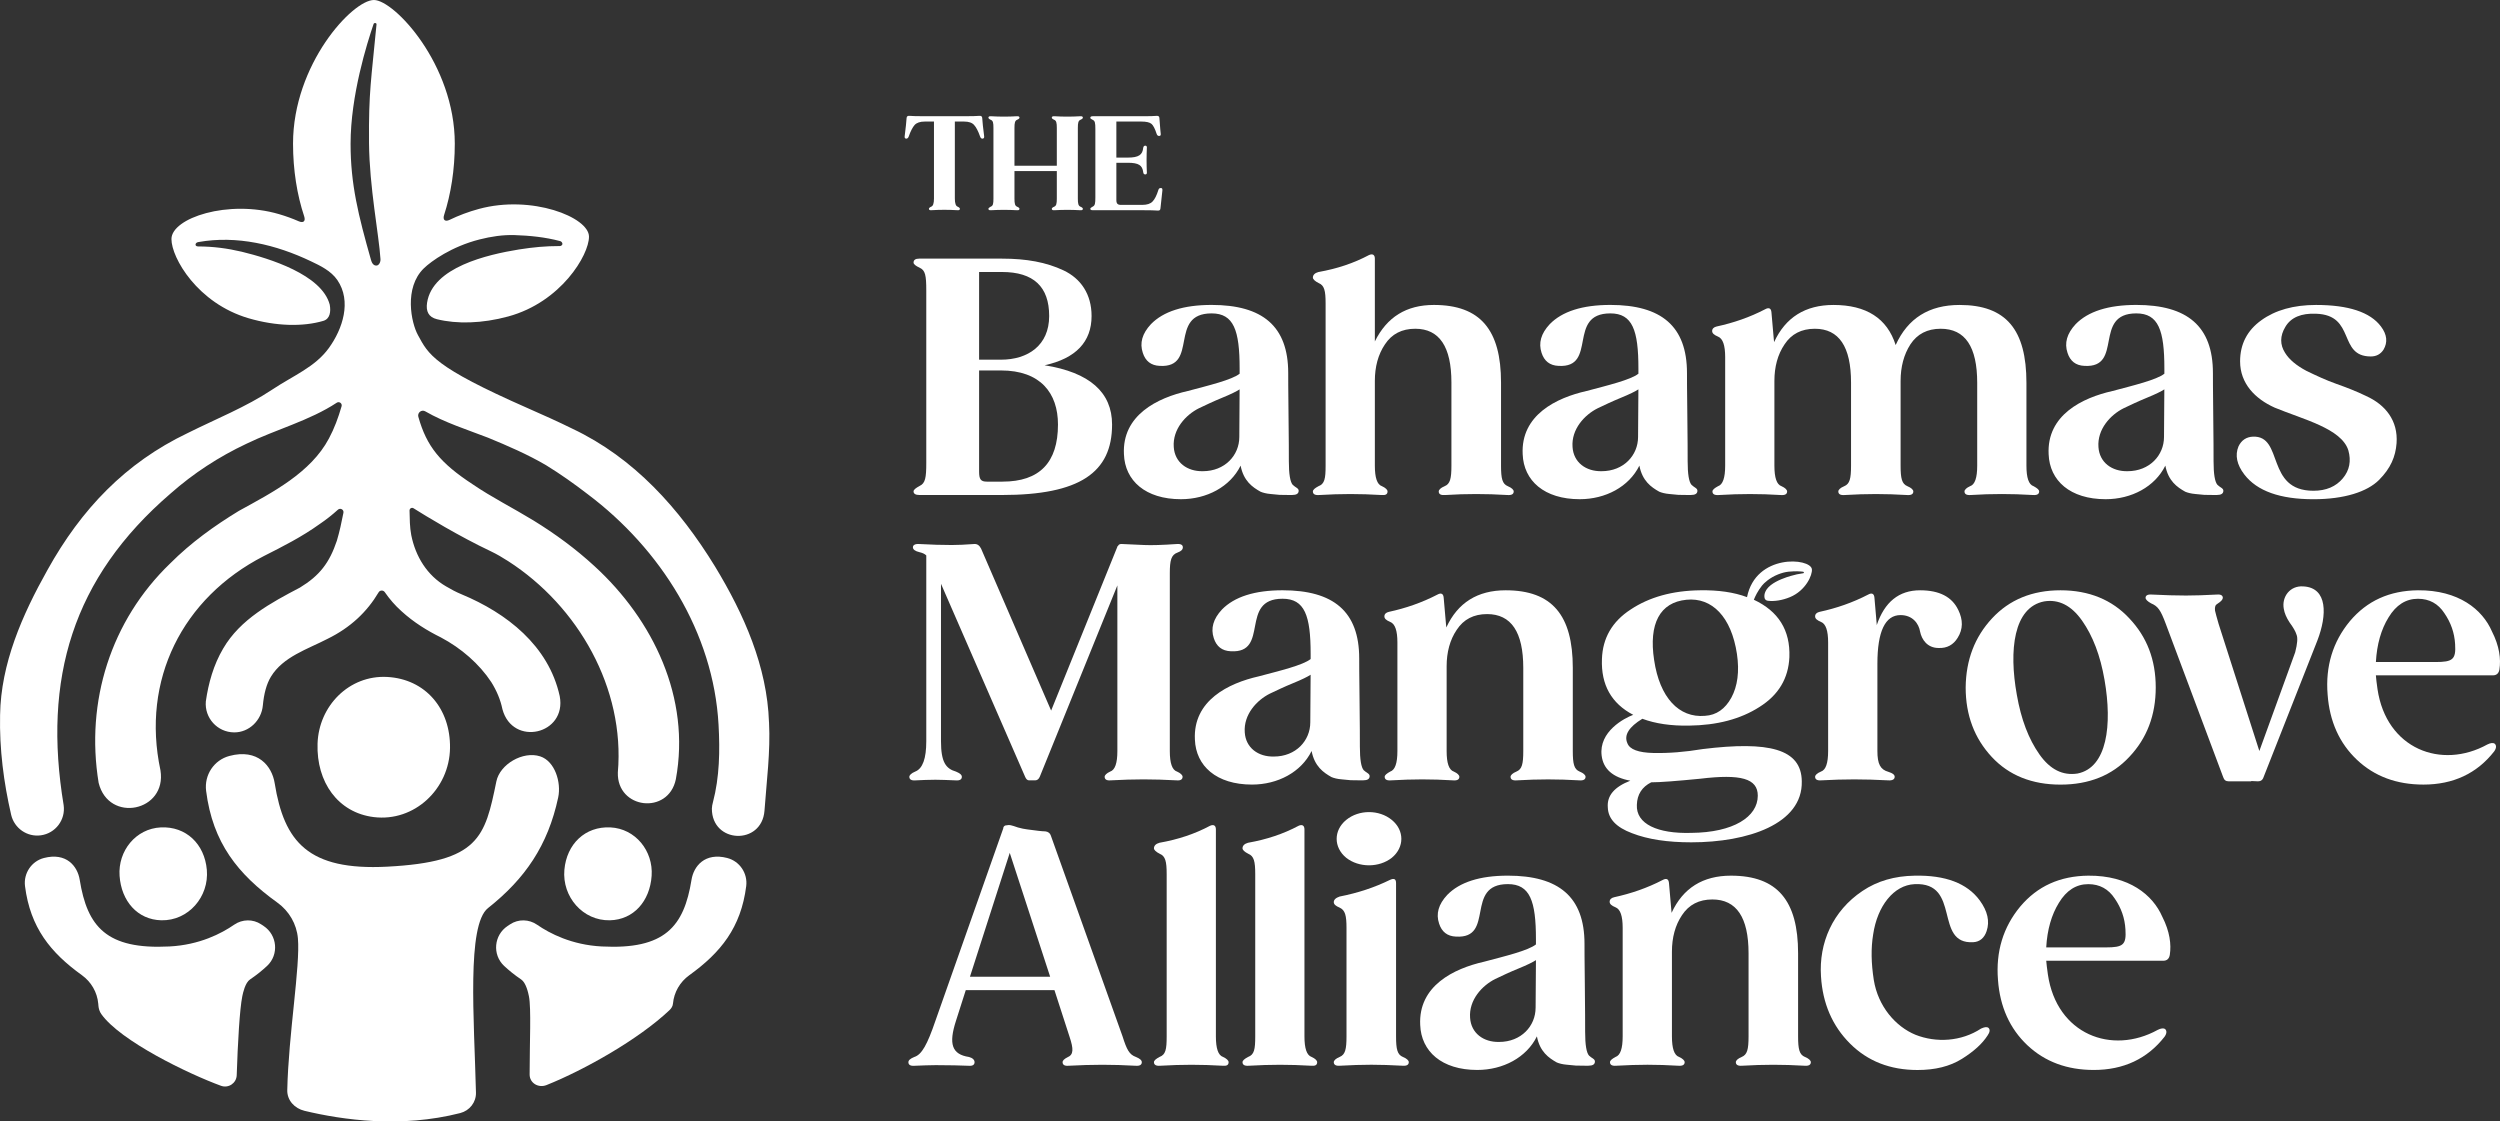<svg xmlns="http://www.w3.org/2000/svg" id="Layer_1" viewBox="0 0 1576.6 707.24"><rect x="0" y="0" width="1576.6" height="707.24" fill="#333333" stroke="none"/><defs><style>.cls-1{fill:#fff;stroke-width:0px;}</style></defs><path class="cls-1" d="M658.78,230.35c19.73-4.32,29.61-14.82,29.61-31.06,0-13.77-6.79-23.65-17.69-28.78-10.9-5.15-23.44-7.41-38.85-7.41h-52.24c-2.26,0-3.49.83-3.49,2.47,0,1.02,1.23,2.06,3.92,3.3,3.49,1.64,4.11,4.73,4.11,14.39v108.75c0,9.26-.62,12.75-4.11,14.39-2.68,1.45-3.92,2.47-3.92,3.51,0,1.43,1.23,2.26,3.7,2.26h52.02c49.13,0,69.48-14.2,69.48-44.42,0-20.35-14.18-32.89-42.55-37.4ZM617.46,171.53h14.39c19.95,0,29.8,9.26,29.8,27.76s-13.37,27.54-30.42,27.54h-13.77v-55.3ZM632.26,303.74h-9.88c-3.9,0-4.92-1.45-4.92-6.39v-63.73h13.77c24.86,0,35.97,14.2,35.97,34.12,0,24.07-11.71,35.99-34.95,35.99Z"></path><path class="cls-1" d="M815.27,305.79c-1.64-1.85-2.47-6.77-2.47-15.01,0-4.32,0-14.18-.21-29.61-.19-15.41-.19-24.05-.19-25.91,0-29.59-16.24-42.96-48.32-42.96-17.69,0-30.44,4.11-38.25,12.13-5.56,5.96-7.19,11.92-5.13,18.09,1.64,5.13,5.13,8,10.69,8.22,24.88,1.43,5.13-33.1,32.7-33.1,13.99,0,17.67,10.69,17.67,34.74v3.3c-4.92,3.9-19.52,7.39-32.67,10.9-19.14,4.3-41.53,15.2-40.29,39.87.6,16.67,13.56,28.37,35.97,28.37,16.24,0,31.04-7.81,37.61-21.18,1.85,9.66,7.41,13.58,12.56,16.45,1.43.62,3.68,1.23,6.36,1.45,5.56.62,5.75.62,11.3.62h2.26c2.68,0,4.13-.83,4.13-2.68,0-1.64-2.06-2.04-3.7-3.7ZM781.56,275.58c0,11.49-9.05,21.58-23.03,21.58-9.88.19-17.69-5.56-18.31-15.22-.81-11.3,7.62-20.35,15.84-24.46,4.32-2.06,9.05-4.32,14.6-6.6,5.56-2.26,9.24-4.11,11.09-5.34l-.19,30.03Z"></path><path class="cls-1" d="M950.91,306.62c-3.49-1.45-4.3-4.73-4.3-12.96v-52.43c0-33.1-12.96-48.92-42.36-48.92-17.28,0-29.61,7.6-37.21,23.01v-52.21c0-2.47-1.45-3.28-3.7-2.26-9.66,5.13-20.16,8.64-31.87,10.69-2.28.62-3.51,1.85-3.51,3.49,0,1.04,1.23,2.28,3.7,3.51,3.49,1.43,4.32,4.73,4.32,12.73v102.39c0,8.24-.62,11.52-4.51,12.96-2.28,1.23-3.51,2.26-3.51,3.3,0,1.64,1.23,2.45,3.92,2.26,13.99-.83,25.5-.83,39.46,0,2.47.19,3.7-.43,3.7-2.26,0-1.04-1.23-2.28-3.49-3.3-3.09-1.02-4.51-5.34-4.51-12.96v-53.45c0-8.83,2.04-16.65,6.36-23.03,4.32-6.58,10.69-9.86,19.11-9.86,15.22,0,22.82,11.3,22.82,33.91v52.43c0,8.24-.81,11.52-4.3,12.96-2.47,1.02-3.7,2.26-3.7,3.3,0,1.83,1.43,2.45,4.11,2.26,6.58-.43,13.15-.62,19.52-.62s12.75.19,19.75.62c2.66.19,3.9-.62,3.9-2.26,0-1.04-1.23-2.28-3.7-3.3Z"></path><path class="cls-1" d="M1066.77,305.79c-1.66-1.85-2.47-6.77-2.47-15.01,0-4.32,0-14.18-.21-29.61-.21-15.41-.21-24.05-.21-25.91,0-29.59-16.24-42.96-48.32-42.96-17.67,0-30.42,4.11-38.23,12.13-5.56,5.96-7.19,11.92-5.15,18.09,1.66,5.13,5.15,8,10.71,8.22,24.86,1.43,5.13-33.1,32.67-33.1,13.98,0,17.69,10.69,17.69,34.74v3.3c-4.94,3.9-19.52,7.39-32.7,10.9-19.11,4.3-41.53,15.2-40.29,39.87.62,16.67,13.58,28.37,35.99,28.37,16.24,0,31.04-7.81,37.61-21.18,1.85,9.66,7.41,13.58,12.54,16.45,1.45.62,3.7,1.23,6.39,1.45,5.56.62,5.75.62,11.3.62h2.26c2.68,0,4.11-.83,4.11-2.68,0-1.64-2.04-2.04-3.68-3.7ZM1033.03,275.58c0,11.49-9.03,21.58-23.01,21.58-9.88.19-17.69-5.56-18.31-15.22-.83-11.3,7.6-20.35,15.84-24.46,4.32-2.06,9.05-4.32,14.6-6.6,5.53-2.26,9.24-4.11,11.09-5.34l-.21,30.03Z"></path><path class="cls-1" d="M1282.46,306.62c-3.09-1.02-4.51-5.34-4.51-12.96v-52.21c0-33.5-12.75-49.13-42.15-49.13-19.33,0-32.7,8.43-40.32,25.29-5.34-16.86-18.5-25.29-39.25-25.29-17.69,0-30.23,7.81-37.42,23.44l-.21-2.06-1.45-16.65c-.19-2.68-1.64-3.3-3.9-2.06-9.88,5.15-20.16,8.64-30.63,10.9-1.85.4-2.87,1.45-2.87,2.87s1.21,2.47,3.68,3.51c3.09,1.23,4.53,5.53,4.53,12.94v68.46c0,7.62-1.45,11.94-4.53,12.96-2.26,1.23-3.49,2.26-3.49,3.3,0,1.64,1.23,2.45,3.92,2.26,6.98-.43,13.56-.62,19.73-.62s12.94.19,19.54.62c2.66.19,3.9-.62,3.9-2.26,0-1.04-1.23-2.28-3.49-3.3-3.09-1.02-4.53-5.34-4.53-12.96v-53.45c0-8.83,2.06-16.65,6.39-23.03,4.32-6.58,10.69-9.86,19.12-9.86,15.22,0,22.82,11.3,22.82,33.91v52.43c0,8.24-.81,11.52-4.32,12.96-2.47,1.02-3.7,2.26-3.7,3.3,0,1.64,1.23,2.45,3.92,2.26,13.99-.83,25.5-.83,39.46,0,2.68.19,3.92-.62,3.92-2.26,0-1.04-1.23-2.28-3.7-3.3-3.49-1.45-4.32-4.73-4.32-12.96v-53.45c0-8.83,2.06-16.65,6.17-23.03,4.32-6.58,10.69-9.86,19.11-9.86,15.43,0,23.03,11.3,23.03,34.12v52.21c0,7.62-1.43,11.94-4.51,12.96-2.28,1.02-3.51,2.26-3.51,3.3,0,1.64,1.23,2.45,3.92,2.26,6.58-.43,13.15-.62,19.73-.62,5.96,0,12.54.19,19.54.62,2.66.19,3.9-.62,3.9-2.26,0-1.04-1.23-2.06-3.49-3.3Z"></path><path class="cls-1" d="M1398.43,305.79c-1.64-1.85-2.47-6.77-2.47-15.01,0-4.32,0-14.18-.21-29.61-.19-15.41-.19-24.05-.19-25.91,0-29.59-16.24-42.96-48.32-42.96-17.69,0-30.44,4.11-38.25,12.13-5.53,5.96-7.19,11.92-5.13,18.09,1.64,5.13,5.13,8,10.69,8.22,24.88,1.43,5.15-33.1,32.7-33.1,13.98,0,17.69,10.69,17.69,34.74v3.3c-4.94,3.9-19.54,7.39-32.7,10.9-19.12,4.3-41.53,15.2-40.29,39.87.62,16.67,13.56,28.37,35.97,28.37,16.24,0,31.04-7.81,37.63-21.18,1.83,9.66,7.39,13.58,12.54,16.45,1.43.62,3.7,1.23,6.36,1.45,5.56.62,5.77.62,11.3.62h2.28c2.66,0,4.11-.83,4.11-2.68,0-1.64-2.06-2.04-3.7-3.7ZM1364.71,275.58c0,11.49-9.05,21.58-23.03,21.58-9.88.19-17.69-5.56-18.31-15.22-.81-11.3,7.62-20.35,15.84-24.46,4.32-2.06,9.05-4.32,14.6-6.6,5.56-2.26,9.26-4.11,11.11-5.34l-.21,30.03Z"></path><path class="cls-1" d="M1492.05,249.68c-5.96-2.9-12.32-5.36-18.71-7.62-6.36-2.26-12.54-5.13-18.9-8.22-6.17-3.3-10.71-7-13.37-11.3-3.3-5.15-3.3-10.71.19-16.45,3.51-5.96,10.09-8.64,19.33-8.24,25.29.83,13.58,26.95,34.55,26.95,3.49,0,6.17-1.45,8.02-4.32,2.66-4.53,2.26-9.45-1.64-14.6-6.79-9.05-20.56-13.56-40.93-13.56-14.18,0-25.69,3.28-34.53,9.66-8.85,6.36-13.37,15.01-13.37,25.91,0,13.96,9.45,23.63,21.8,29.18,17.88,7.41,42.15,13.15,46.47,26.95,1.85,6.58.81,12.54-3.51,17.67-4.3,5.15-10.47,7.81-18.5,7.81-30.42,0-18.5-34.95-38.23-34.12-4.13.21-7.19,2.26-9.05,6.17-2.28,5.53-1.04,11.52,3.68,17.67,8.02,10.49,22.63,15.62,43.59,15.62,19.54,0,33.93-4.73,41.34-12.13,7.39-7.39,10.47-14.79,11.09-23.22,1.02-14.18-6.98-24.27-19.33-29.8Z"></path><path class="cls-1" d="M742.26,486.59c-3.09-1.04-4.53-5.34-4.53-12.96v-112.05c0-8.22.83-11.71,4.94-13.15,2.26-.83,3.28-1.85,3.28-3.3s-1.23-2.26-3.9-2.04c-9.05.62-15.84.83-20.35.62l-13.77-.62c-1.45-.21-2.47.21-2.89,1.23h-.19l-41.96,103.81-44.19-102.17c-1.04-2.04-2.47-3.09-4.53-2.87-5.34.4-10.07.62-13.99.62-6.15,0-12.94-.21-20.35-.62-2.68-.21-4.11.62-4.11,2.04s1.43,2.47,4.11,3.09c1.85.43,3.3,1.04,4.32,2.06v117.18c0,10.9-2.26,17.28-7,19.14-2.45,1.02-3.68,2.26-3.68,3.28,0,1.64,1.23,2.47,3.9,2.26,4.11-.19,8.22-.4,12.54-.4,3.51,0,7.81.21,12.75.4,2.68.21,3.92-.62,3.92-2.26,0-1.23-1.23-2.26-3.7-3.28-6.39-1.85-9.45-5.96-9.45-19.14v-99.3l53.05,121.71c.6,1.45,1.43,2.26,2.45,2.26h3.92c1.23,0,2.26-.81,2.87-2.26l48.94-120.69v104.45c0,7.62-1.45,11.92-4.53,12.96-2.26,1.02-3.49,2.26-3.49,3.28,0,1.64,1.23,2.47,3.7,2.26,7.41-.4,14.39-.62,20.78-.62s13.56.21,20.97.62c2.47.21,3.7-.62,3.7-2.26,0-1.02-1.23-2.26-3.49-3.28Z"></path><path class="cls-1" d="M860.04,485.76c-1.64-1.85-2.45-6.79-2.45-15.01,0-4.32,0-14.2-.21-29.61-.21-15.41-.21-24.05-.21-25.91,0-29.61-16.24-42.98-48.32-42.98-17.67,0-30.42,4.13-38.23,12.13-5.56,5.96-7.19,11.92-5.15,18.09,1.66,5.15,5.15,8.02,10.71,8.24,24.86,1.43,5.13-33.12,32.67-33.12,13.99,0,17.69,10.71,17.69,34.76v3.28c-4.94,3.92-19.54,7.41-32.7,10.9-19.12,4.32-41.53,15.22-40.29,39.89.62,16.65,13.58,28.37,35.99,28.37,16.24,0,31.04-7.81,37.61-21.18,1.85,9.66,7.41,13.58,12.54,16.45,1.45.62,3.7,1.23,6.39,1.43,5.53.62,5.75.62,11.3.62h2.26c2.68,0,4.11-.81,4.11-2.66,0-1.64-2.04-2.06-3.7-3.7ZM826.32,455.53c0,11.52-9.05,21.58-23.01,21.58-9.88.21-17.69-5.53-18.31-15.2-.83-11.32,7.6-20.37,15.84-24.48,4.32-2.04,9.05-4.32,14.58-6.58,5.56-2.26,9.26-4.11,11.11-5.34l-.21,30.01Z"></path><path class="cls-1" d="M996.19,486.59c-3.49-1.45-4.32-4.73-4.32-12.96v-52.43c0-33.1-12.94-48.94-42.34-48.94-17.69,0-30.23,7.81-37.42,23.44l-.21-2.04-1.45-16.65c-.19-2.68-1.64-3.3-3.9-2.06-9.88,5.13-20.16,8.64-30.63,10.9-1.85.4-2.87,1.43-2.87,2.87s1.21,2.47,3.68,3.49c3.09,1.23,4.53,5.56,4.53,12.96v68.46c0,7.62-1.45,11.92-4.53,12.96-2.26,1.23-3.49,2.26-3.49,3.28,0,1.64,1.23,2.47,3.92,2.26,6.98-.4,13.56-.62,19.73-.62s12.94.21,19.54.62c2.66.21,3.9-.62,3.9-2.26,0-1.02-1.23-2.26-3.49-3.28-3.09-1.04-4.53-5.34-4.53-12.96v-53.45c0-8.83,2.06-16.67,6.39-23.03,4.32-6.58,10.69-9.88,19.12-9.88,15.22,0,22.82,11.32,22.82,33.93v52.43c0,8.24-.81,11.52-4.32,12.96-2.47,1.02-3.7,2.26-3.7,3.28,0,1.64,1.23,2.47,3.92,2.26,13.99-.81,25.5-.81,39.46,0,2.68.21,3.92-.62,3.92-2.26,0-1.02-1.23-2.26-3.7-3.28Z"></path><path class="cls-1" d="M1234.93,384.61c-3.92-8.22-11.92-12.35-24.05-12.35-13.37,0-22.41,7.41-27.35,22.01v-.62l-1.43-16.65c-.21-2.68-1.66-3.3-3.92-2.06-9.86,5.13-20.14,8.64-30.63,10.9-1.85.4-2.87,1.43-2.87,2.87s1.23,2.47,3.7,3.49c3.07,1.23,4.51,5.56,4.51,12.96v68.46c0,7.62-1.45,11.92-4.51,12.96-2.47,1.02-3.7,2.26-3.7,3.28,0,1.64,1.23,2.47,3.9,2.26,14.82-.81,26.52-.81,42.15,0,2.68.21,4.13-.62,4.13-2.26,0-1.23-1.23-2.26-3.92-3.09-5.13-1.43-6.98-4.92-6.98-13.15v-55.09c0-20.37,4.92-30.63,14.58-30.63,7.62,0,11.52,5.34,12.35,10.47,1.02,4.94,4.51,10.28,11.71,10.28,5.36.21,9.26-2.06,11.94-6.36,3.49-5.56,3.49-11.32.4-17.69Z"></path><path class="cls-1" d="M1342.83,389.95c-10.9-11.73-25.48-17.69-43.38-17.69s-32.27,5.96-43.17,17.69-16.45,26.12-16.65,43.59c0,17.48,5.53,32.06,16.43,43.79,10.9,11.73,25.5,17.48,43.38,17.48s32.48-5.75,43.38-17.48c11.11-11.73,16.67-26.31,16.67-43.79s-5.56-31.87-16.67-43.59ZM1310.16,487.82c-9.26,1.43-17.28-2.47-24.05-12.13-6.79-9.66-11.52-22.01-14.2-37.42-5.13-28.37-2.04-55.3,17.26-59.01,9.05-1.45,17.07,2.47,23.86,12.13,6.79,9.66,11.52,21.99,14.18,37.42,4.94,28.35,1.66,55.3-17.05,59.01Z"></path><path class="cls-1" d="M1452.6,369.81c-8.43-.64-13.77,6.58-12.35,14.18.43,2.66,1.66,5.56,3.7,8.64,2.26,3.07,3.7,5.53,4.32,7.6.83,1.85.62,5.56-.83,11.11l-22.61,62.28-25.69-80.18c-1.45-4.94-1.66-5.96-2.28-8.43-.19-2.47.21-3.49,1.66-4.32,2.26-1.43,3.28-2.66,3.28-3.68,0-1.45-1.23-2.28-3.7-2.06-7.39.4-13.99.62-19.52.62-6.17,0-13.37-.21-21.58-.62-2.68-.21-3.92.62-3.92,2.06,0,1.02,1.23,2.26,3.49,3.49,4.32,1.85,5.96,4.11,9.26,12.94l36.19,96.64c.62,1.85,1.64,2.66,3.49,2.66h14.18v-.19l4.32.19c1.66,0,2.9-.81,3.49-2.66l33.93-86.15c6.17-16.03,6.58-33.31-8.83-34.12Z"></path><path class="cls-1" d="M1571.51,398.17c-5.96-13.77-20.97-26.1-46.66-25.91-17.9.21-32.08,6.58-42.98,19.54-10.69,12.94-15.43,28.37-13.98,46.25,1.23,16.86,7.41,30.63,18.5,41.12,11.11,10.49,25.1,15.62,41.95,15.62,18.71,0,33.72-6.98,44.62-20.97,1.43-2.06,1.43-3.7.4-4.73-1.02-.83-2.66-.62-4.73.4-28.99,16.03-63.73,2.87-69.29-34.95-.62-3.92-.83-6.79-1.02-8.64h73.8c2.26,0,3.7-1.23,4.11-3.7,1.04-6.58,0-14.79-4.73-24.05ZM1535.94,417.5h-37.61c.62-11.09,3.28-20.56,8-28.16,4.73-7.81,10.9-11.73,18.52-11.73,7.19,0,12.73,3.09,16.65,9.05,4.11,5.98,6.36,12.35,6.79,19.54.62,9.66-1.45,11.3-12.35,11.3Z"></path><path class="cls-1" d="M716.36,666.56c-4.13-1.45-5.77-4.53-8.43-12.96l-45.23-126.65c-.43-1.43-1.66-2.47-3.51-2.66-1.85,0-5.53-.43-11.3-1.23-1.85-.21-3.7-.62-5.96-1.23-4.32-1.45-4.94-1.85-8.02-1.23-.81.4-1.23,1.02-1.23,1.85l-42.76,121.29c-5.13,15.01-8.62,21.39-13.35,22.84-2.47,1.02-3.7,2.04-3.7,3.28,0,1.64,1.23,2.47,3.9,2.26,4.94-.19,9.45-.4,13.37-.4,8.83,0,15.84.21,20.78.4,2.45.21,3.68-.62,3.68-2.26,0-1.45-1.23-2.68-3.49-3.28-10.9-1.66-12.94-8.24-8.22-22.84l6.17-19.33h55.92l9.45,29.2c2.68,8.02,2.68,11.52-1.23,13.15-2.04,1.02-3.09,2.06-3.09,3.09,0,1.64,1.23,2.47,3.7,2.26,7.41-.4,14.6-.62,21.39-.62s13.56.21,20.97.62c2.66.21,3.9-.62,3.9-2.26,0-1.23-1.23-2.26-3.68-3.28ZM611.69,615.97l25.1-78.12,25.48,78.12h-50.58Z"></path><path class="cls-1" d="M771.32,666.56c-3.09-1.04-4.53-5.36-4.53-12.96v-130.55c0-2.47-1.43-3.3-3.68-2.28-9.66,5.15-20.16,8.64-31.89,10.71-2.26.62-3.49,1.85-3.49,3.49,0,1.02,1.23,2.26,3.7,3.49,3.49,1.45,4.32,4.73,4.32,12.75v102.39c0,8.22-.62,11.52-4.53,12.96-2.26,1.21-3.49,2.26-3.49,3.28,0,1.64,1.23,2.47,3.92,2.26,13.99-.81,25.48-.81,39.46,0,2.47.21,3.7-.4,3.7-2.26,0-1.02-1.23-2.26-3.49-3.28Z"></path><path class="cls-1" d="M827.17,666.56c-3.09-1.04-4.53-5.36-4.53-12.96v-130.55c0-2.47-1.43-3.3-3.68-2.28-9.66,5.15-20.16,8.64-31.89,10.71-2.26.62-3.49,1.85-3.49,3.49,0,1.02,1.23,2.26,3.7,3.49,3.49,1.45,4.32,4.73,4.32,12.75v102.39c0,8.22-.62,11.52-4.53,12.96-2.26,1.21-3.49,2.26-3.49,3.28,0,1.64,1.23,2.47,3.92,2.26,13.99-.81,25.48-.81,39.46,0,2.47.21,3.7-.4,3.7-2.26,0-1.02-1.23-2.26-3.49-3.28Z"></path><path class="cls-1" d="M884.73,666.56c-3.49-1.45-4.32-4.75-4.32-12.96v-96.64c0-2.66-1.23-3.28-3.9-2.04-9.66,4.73-20.16,8.22-31.67,10.47-2.47.83-3.7,2.06-3.7,3.51s1.23,2.45,3.7,3.49c3.51,1.64,4.32,4.94,4.32,12.94v68.26c0,8.22-.81,11.52-4.32,12.96-2.47,1.02-3.7,2.26-3.7,3.28,0,1.64,1.23,2.47,3.92,2.26,6.98-.4,13.56-.62,19.73-.62,5.77,0,12.35.21,19.73.62,2.68.21,3.92-.62,3.92-2.26,0-1.02-1.23-2.26-3.7-3.28ZM877.75,517.09c-8.02-6.6-20.78-6.6-28.8,0-8,6.58-8,17.26,0,23.84,8.02,6.36,20.78,6.36,28.8,0,8-6.58,8-17.26,0-23.84Z"></path><path class="cls-1" d="M1002.12,665.73c-1.64-1.85-2.47-6.79-2.47-15.01,0-4.32,0-14.2-.19-29.61-.21-15.43-.21-24.05-.21-25.91,0-29.61-16.24-42.98-48.32-42.98-17.69,0-30.42,4.11-38.23,12.13-5.56,5.96-7.22,11.92-5.15,18.09,1.64,5.15,5.15,8.02,10.69,8.22,24.88,1.45,5.15-33.1,32.7-33.1,13.99,0,17.69,10.71,17.69,34.76v3.28c-4.94,3.92-19.54,7.41-32.7,10.9-19.12,4.32-41.53,15.22-40.29,39.89.62,16.65,13.56,28.37,35.97,28.37,16.24,0,31.06-7.81,37.63-21.18,1.85,9.66,7.39,13.56,12.54,16.45,1.45.62,3.7,1.23,6.36,1.43,5.56.62,5.77.62,11.32.62h2.26c2.66,0,4.11-.81,4.11-2.66,0-1.66-2.06-2.06-3.7-3.7ZM968.41,635.51c0,11.52-9.05,21.58-23.03,21.58-9.86.21-17.67-5.56-18.28-15.22-.83-11.3,7.6-20.35,15.82-24.46,4.32-2.06,9.05-4.32,14.6-6.58,5.56-2.26,9.26-4.11,11.11-5.34l-.21,30.01Z"></path><path class="cls-1" d="M1138.27,666.56c-3.49-1.45-4.32-4.75-4.32-12.96v-52.43c0-33.1-12.96-48.94-42.36-48.94-17.67,0-30.23,7.81-37.42,23.44l-.19-2.04-1.45-16.67c-.21-2.66-1.64-3.28-3.92-2.04-9.86,5.13-20.14,8.62-30.63,10.9-1.85.4-2.87,1.43-2.87,2.87s1.23,2.47,3.7,3.49c3.09,1.23,4.51,5.56,4.51,12.96v68.46c0,7.6-1.43,11.92-4.51,12.96-2.26,1.21-3.49,2.26-3.49,3.28,0,1.64,1.23,2.47,3.9,2.26,7-.4,13.58-.62,19.75-.62s12.94.21,19.52.62c2.68.21,3.92-.62,3.92-2.26,0-1.02-1.23-2.26-3.51-3.28-3.07-1.04-4.51-5.36-4.51-12.96v-53.45c0-8.85,2.06-16.67,6.36-23.03,4.32-6.58,10.71-9.88,19.14-9.88,15.2,0,22.82,11.32,22.82,33.93v52.43c0,8.22-.83,11.52-4.32,12.96-2.47,1.02-3.7,2.26-3.7,3.28,0,1.64,1.23,2.47,3.92,2.26,13.96-.81,25.48-.81,39.46,0,2.68.21,3.92-.62,3.92-2.26,0-1.02-1.23-2.26-3.7-3.28Z"></path><path class="cls-1" d="M1254.07,648.26c-1.02-.83-2.47-.62-4.73.4-12.54,8.24-28.37,9.05-41.34,3.92-12.54-5.15-23.63-17.9-26.31-34.55-1.64-10.49-1.85-19.95-.4-28.78,2.66-17.9,12.94-31.06,26.12-31.67,29.59-1.43,11.92,38.04,37,36.61,4.11-.21,7-2.68,8.43-7,2.06-6.17.62-12.54-4.32-19.33-8-10.9-21.8-16.03-41.1-15.62-12.56.21-23.46,3.3-32.91,9.66-18.71,12.54-27.54,32.7-26.12,53.88,1.04,17.05,7.19,31.25,18.31,42.34,11.11,11.11,25.29,16.67,42.55,16.67,11.11,0,20.37-2.26,27.97-7,7.6-4.73,12.96-9.66,16.24-14.79,1.45-2.06,1.64-3.7.62-4.73Z"></path><path class="cls-1" d="M1363.63,578.14c-5.96-13.77-20.97-26.1-46.68-25.91-17.88.21-32.08,6.58-42.96,19.54-10.71,12.94-15.43,28.37-13.98,46.25,1.23,16.86,7.41,30.63,18.5,41.12,11.11,10.47,25.1,15.62,41.93,15.62,18.71,0,33.74-7,44.62-20.97,1.45-2.06,1.45-3.7.43-4.75-1.04-.81-2.68-.6-4.73.43-28.99,16.03-63.75,2.87-69.29-34.95-.62-3.92-.83-6.79-1.04-8.64h73.82c2.26,0,3.7-1.23,4.11-3.7,1.02-6.58,0-14.79-4.73-24.05ZM1328.06,597.47h-37.63c.62-11.09,3.3-20.56,8.02-28.16,4.73-7.81,10.9-11.73,18.5-11.73,7.19,0,12.75,3.09,16.67,9.05,4.11,5.96,6.36,12.35,6.77,19.54.62,9.66-1.43,11.3-12.32,11.3Z"></path><path class="cls-1" d="M620.63,85.81c-.66-5.15-1.06-8.92-1.21-11.45-.09-.98-.66-1.38-1.81-1.3-1.81.17-4.98.23-9.64.23h-24.78c-4.66,0-7.85-.06-9.64-.23-1.15-.09-1.72.32-1.81,1.3-.15,2.53-.57,6.3-1.21,11.45-.17.98.15,1.55.89,1.64.75,0,1.3-.4,1.64-1.32,1.21-3.51,2.53-5.96,3.77-7.34,1.3-1.4,3.43-2.13,6.36-2.13h5.81v48.55c0,3.02-.57,4.75-1.81,5.15-.89.4-1.38.89-1.38,1.32,0,.64.49.98,1.47.89,2.94-.17,5.73-.26,8.26-.26s5.24.09,8.34.26c.98.09,1.47-.26,1.47-.89,0-.43-.49-.92-1.38-1.32-1.23-.4-1.81-2.13-1.81-5.15v-48.55h5.81c2.94,0,5.07.72,6.3,2.13,1.3,1.38,2.6,3.83,3.83,7.34.32.92.81,1.32,1.55,1.32.81-.09,1.15-.66.98-1.64Z"></path><path class="cls-1" d="M681.43,130.37c-1.38-.57-1.7-1.87-1.7-5.15v-44.55c0-3.28.32-4.58,1.7-5.15.98-.4,1.47-.89,1.47-1.3,0-.66-.49-.98-1.55-.92-5.87.34-10.62.34-16.5,0-1.06-.06-1.55.26-1.55.92,0,.4.49.89,1.47,1.3,1.38.57,1.7,1.87,1.7,5.15v23.86h-26.71v-23.86c0-3.28.32-4.58,1.7-5.15.98-.4,1.47-.89,1.47-1.3,0-.66-.49-.98-1.55-.92-5.87.34-10.62.34-16.5,0-1.06-.06-1.55.26-1.55.92,0,.4.49.89,1.38,1.3,1.55.57,1.79,1.87,1.79,5.15v44.55c0,3.28-.23,4.58-1.79,5.15-.89.49-1.38.89-1.38,1.32,0,.64.49.98,1.55.89,5.87-.32,10.62-.32,16.5,0,1.06.09,1.55-.26,1.55-.89,0-.43-.49-.92-1.47-1.32-1.38-.57-1.7-1.87-1.7-5.15v-17.33h26.71v17.33c0,3.28-.32,4.58-1.7,5.15-.98.4-1.47.89-1.47,1.32,0,.64.49.98,1.55.89,5.87-.32,10.62-.32,16.5,0,1.06.09,1.55-.26,1.55-.89,0-.43-.49-.92-1.47-1.32Z"></path><path class="cls-1" d="M732.15,118.59c-.83-.09-1.4.32-1.64,1.23-1.06,3.43-2.3,5.87-3.68,7.28-1.32,1.38-3.43,2.11-6.47,2.11h-13.47c-2.04,0-2.87-.81-2.87-3.02v-23.54h7.19c6.96,0,9.15,1.64,9.73,5.81.09,1.06.49,1.55,1.32,1.55s1.15-.57.98-1.72c-.09-1.87-.17-4.26-.17-7.28s.09-5.47.17-7.43c.17-1.15-.17-1.72-.98-1.72-.75,0-1.15.49-1.32,1.4-.4,4.32-2.77,6.13-9.73,6.13h-7.19v-22.73h15.71c3.19,0,5.3.49,6.45,1.47,1.15.98,2.21,3.11,3.28,6.39.32.89.89,1.3,1.64,1.21.72,0,1.06-.49.89-1.55-.09-.23-.34-3.51-.83-9.81-.06-.98-.64-1.38-1.79-1.3-1.47.17-4.66.23-9.64.23h-30.59c-1.06,0-1.55.34-1.55.98,0,.43.49.83,1.55,1.32,1.4.66,1.64,1.87,1.64,5.73v43.25c0,3.66-.23,5.07-1.64,5.7-1.06.57-1.55.98-1.55,1.4,0,.57.49.89,1.47.89h31.31c5,0,8.2.09,9.75.23,1.04.09,1.62-.32,1.7-1.3.26-2.7.66-6.45,1.23-11.37.09-1.06-.17-1.55-.89-1.55Z"></path><path class="cls-1" d="M258.1,192.7v.19c-.63-.54-1.21-1.1-1.75-1.68.6.5,1.19.99,1.75,1.49Z"></path><path class="cls-1" d="M283.8,471.69c.33-24.82-15.56-43.51-39.68-44.78-23.87-1.26-43.12,18.21-43.86,42.11-.76,24.24,12.87,43.44,35.39,46.26,25.66,3.21,47.81-17.73,48.15-43.58Z"></path><path class="cls-1" d="M174.94,569.24c7.34,5.28,12.13,13.46,12.93,22.47,1.56,17.54-5.94,60.55-6.71,95.76-.14,6.47,4.6,11.55,10.89,13.06,23.92,5.74,60.76,11,98.17,1.42,5.93-1.52,10.09-6.79,9.94-12.9-1.14-46.55-5.9-105.71,7.61-116.39,23.23-18.38,37.77-39.38,44.25-69.78,2.03-9.52-2.09-22.86-11.35-25.88-10.84-3.54-25.43,4.94-27.65,15.81-7.21,35.22-10.82,50.74-68.84,53.75-49.86,2.59-65.01-15.65-70.97-52.71-1.73-10.74-10.59-21.9-28.53-17.12-9.77,2.6-15.96,12.01-14.7,22.04,4.13,32.79,20.12,52.61,44.95,70.47Z"></path><path class="cls-1" d="M130.44,548.56c-1.43-16.32-13.11-27.53-29.03-26.77-15.76.76-27.1,14.82-26,30.56,1.11,15.97,11.34,27.67,26.31,28.02,17.06.4,30.21-14.81,28.72-31.82Z"></path><path class="cls-1" d="M61.96,632.92c.04.4.07.82.1,1.25.15,1.91.72,3.79,1.83,5.35,12.05,17.01,54.91,37.69,75.47,45.22,4.72,1.73,9.75-1.64,9.92-6.66.68-20.65,1.87-41.63,3.52-49.8.45-2.22,1.84-8.55,4.86-10.58,4.24-2.85,7.82-5.79,10.81-8.59,7.55-7.09,6.42-19.41-2.21-25.14l-1.57-1.04c-5.19-3.45-11.92-3.3-17.04.24-7.96,5.51-21.83,12.73-40.75,13.71-39.8,2.07-51.88-12.49-56.64-42.07-1.37-8.53-8.38-17.4-22.57-13.72-7.86,2.04-12.94,9.71-11.92,17.76,3.32,26.1,16.07,41.89,35.86,56.13,5.86,4.22,9.68,10.74,10.32,17.94Z"></path><path class="cls-1" d="M355.92,548.56c1.43-16.32,13.11-27.53,29.03-26.77,15.76.76,27.1,14.82,26,30.56-1.11,15.97-11.34,27.67-26.31,28.02-17.06.4-30.21-14.81-28.72-31.82Z"></path><path class="cls-1" d="M458.67,541.09c-14.19-3.68-21.2,5.18-22.57,13.72-4.76,29.58-16.84,44.14-56.64,42.07-18.91-.98-32.78-8.2-40.75-13.71-5.12-3.54-11.86-3.69-17.04-.24l-1.57,1.04c-8.63,5.74-9.76,18.05-2.21,25.15,2.99,2.8,6.57,5.74,10.81,8.59,3.02,2.03,4.42,8.36,4.86,10.58,1.51,7.46.44,29.55.44,49.32,0,5.48,5.59,8.71,10.68,6.67,23.92-9.57,58.15-28.87,77.54-47.25,1.17-1.11,2.04-2.48,2.18-4.09v-.02c.64-7.18,4.43-13.69,10.28-17.9,19.82-14.25,32.59-30.05,35.91-56.18,1.02-8.04-4.07-15.7-11.92-17.74Z"></path><path class="cls-1" d="M484.96,455.48c-1.19-35.16-15.72-68.03-34.04-98.24-22.5-36.67-51.14-68.52-89.86-86.84-9.11-4.51-18.89-8.87-28.18-12.96-59.6-26.22-62.63-33.88-69.3-46.11-4.26-7.67-8.95-29.83,3.73-42.13,4.61-4.47,17.48-13.73,35.16-18.21,7.18-1.82,14.51-2.94,21.86-2.74,9.76.32,19.37,1.27,28.83,3.78.69.09,1.66.95,1.49,2-.08.48-.75,1.14-1.52,1.14-9.32,0-16.68.73-25.86,2.15-19.95,3.25-54.54,11.2-57.94,33.58-.82,5.41.9,9.09,6.21,10.41,12.52,3.1,28.49,2.77,44.98-1.74,33.24-9.05,50.92-38.71,50.92-50.32,0-12.3-36.19-26.54-69.43-17.49-6.63,1.8-12.83,4.15-18.48,6.89-2.9,1.4-4.46,0-3.46-3.07,4.3-13.26,6.74-28.64,6.74-45.02C286.8,40.54,248.54,0,235.81,0c-13.51,0-51.01,40.54-51.01,90.55,0,16.75,2.55,32.42,7.03,45.88,1.02,3.06-.48,4.4-3.43,3.12-3.91-1.71-8.05-3.22-12.38-4.49-32.18-9.46-67.9,2.47-67.9,15.7,0,11.84,16.43,40.47,48.61,49.93,17.48,5.14,34.45,5.42,47.15,1.67,4.26-1.26,4.83-5.74,4.08-10.13l-.02-.09c-4.97-18.96-38.14-29.16-55.46-33.38-9.03-2.14-18.17-3.34-27.47-3.34-2.5,0-1.97-2.35-.2-2.7l.32-.07c24.17-4.32,49,1.62,70.99,12.14,5.74,2.72,12.61,5.98,16.61,11.81,9.15,13.36,3.38,30.83-5.35,42.89-8.75,12.07-22.27,17.25-35.74,26.22-16.43,10.95-35.59,18.55-53.39,27.45-39.11,18.7-66.99,47.88-88.33,86.3C13.96,387.93.57,418.42.05,450.94c-.45,21.47,2.29,42.59,7,62.97,1.97,8.38,10.04,14.1,18.75,12.87,9.2-1.27,15.64-9.78,14.34-19.01-13.17-79.58,5.42-143.22,67.51-196.61,14.25-12.61,30.47-23.17,47.77-31.31,18.77-9.11,39.82-14.58,56.93-25.87,1.58-1.04,3.58.41,3.07,2.22-2.07,7.17-4.6,14.04-7.97,20.3-11.47,21.64-35.59,34.03-56.8,45.68-15.53,9.46-30.23,20.02-43.32,33.13-37.49,36.11-53.49,87.1-45.14,138.32v.02c6.31,25.74,43.21,18.12,39-7.86-12.18-56.93,13.76-108.69,65.09-135.06,12.09-6.11,24.08-12.16,35.4-20.3,4.02-2.72,7.82-5.72,11.42-8.98,1.49-1.36,3.87-.07,3.48,1.92-1.17,6.05-2.46,11.99-4.15,17.66-4.66,13.86-10.84,21.98-23.3,29.54-9.07,4.75-18.44,9.72-26.91,15.81-8.49,6.09-16.05,13.3-21.47,22.59-6.13,10.39-9.31,21.9-10.95,33.37-.89,10.39,7.21,19.44,17.82,19.54,9.46.09,17.28-7.58,18.14-17.02.65-7.15,2.25-13.41,5.08-18.08,7.65-12.63,23.11-17.36,35.74-23.91,14.4-7.06,24.86-16.95,32.18-29.31.84-1.45,2.94-1.51,3.89-.13,3.02,4.36,6.48,8.4,10.45,11.94,7.86,7.21,16.56,12.48,24.96,16.63,12.72,6.74,24.19,16.65,31.77,28.18,3.43,5.51,5.79,11.12,7.02,17.1,6.44,23.84,40.73,15.9,36.13-8.27-7.02-31.94-33.58-52.43-61.87-64.2-3.28-1.34-6.85-3.22-9.85-5.03-11.9-6.89-19.22-18.83-21.92-32.35-.95-5.01-.97-10.26-1.08-15.46-.02-1.32,1.4-2.14,2.53-1.43,7.32,4.64,28.85,17.75,48.68,27.1,3.78,1.79,7.49,3.99,10.99,6.24,44.23,28.44,73.75,80.34,69.17,133.27-.69,23.13,31.88,26.97,36.58,4.28,9.42-51.2-14.19-100.44-51.36-134.43-11.81-10.88-24.73-20.32-38.35-28.72-13.11-8.01-26.26-14.56-38.44-22.87-20.47-13.41-29.02-23.89-34.25-42.57-.71-2.57,2.05-4.77,4.36-3.43,12.37,7.13,26.39,11.53,39.56,16.61,12.29,5.05,25.18,10.63,36.63,17.36,9.07,5.57,17.84,11.79,26.2,18.23,46.06,34.6,79.36,87.29,82.58,145.45.91,16.28.65,32.96-3.54,48.87-.39,1.29-.6,2.61-.67,4.02-.04,22.09,31.42,23.28,33.17,1.4,1.32-18.57,3.84-37.21,2.87-55.89ZM237.67,167.44c-2.36.35-3.32-2.14-3.69-3.46-8.02-28.29-12.89-47.78-12.89-73.24,0-30.65,10.4-63.52,14.51-75.6.28-.91,1.94-.77,1.85.21-3.32,35.15-5,42.22-4.73,74.76.23,28.05,6.25,57.8,7.23,73.31.11,1.93-.96,3.82-2.27,4.02Z"></path><path class="cls-1" d="M1137.21,361.51c-2.87.38-5.13.89-7.92,1.7-.74.21-1.58.49-2.45.77-.02.02-.04.02-.09.02-4.45,1.53-9.92,3.94-12.54,7.58-.17.26-.34.51-.49.79-.64,1.09-1.02,2.26-1.04,3.55-.02,1.7.66,2.77,2.34,2.96,4,.47,8.94-.28,13.86-2.32,9.94-4.13,14.22-14.01,13.77-17.6-.89-7.19-35.35-9.97-40.91,17.62-8.22-3.09-18.09-4.51-29.59-4.32-17.48.21-32.08,4.32-43.81,12.13-11.71,7.62-17.67,18.09-18.09,31.25-.62,16.24,5.96,27.97,19.73,35.16-5.53,2.06-21.78,10.49-19.92,25.69,1.02,8.43,6.98,13.79,18.09,15.84-10.09,3.92-14.82,9.45-14.2,16.86.21,7.19,5.34,12.54,15.22,16.24,10.07,3.92,22.41,5.77,37.42,5.77,35.57,0,70.31-11.52,69.69-38.46-.21-20.54-20.75-25.48-62.5-20.35-11.11,1.85-21.39,2.68-31.06,2.47-9.45-.21-15.01-2.26-16.43-6.17-2.28-5.13,1.02-10.28,9.45-15.41,8.22,3.09,18.09,4.51,29.4,4.32,17.69-.21,32.48-4.11,44.4-11.73,12.13-7.6,18.31-18.09,18.92-31.46.62-17.05-6.98-28.97-22.41-36.19.84-2.17,2.44-5.49,5.15-8.94,1.23-1.58,4.85-4.96,10.15-7.05,2.15-.85,4.39-1.49,6.66-1.72.89-.09,1.79-.15,2.7-.17.02-.02.04-.02.09-.02,1.7-.09,3.41-.06,5.11.09.38.04.79.09,1.17.13.21,0,.55.23.55.57-.02.15-.19.38-.45.4ZM1041.31,493.36c5.75,0,16.03-.81,30.84-2.26,25.69-3.09,36.38-.19,36.38,10.69,0,13.37-15.41,23.24-41.93,23.46-21.18.62-34.95-5.56-34.33-17.69.19-6.58,3.28-11.3,9.05-14.2ZM1091.89,439.91c-3.92,7.19-9.47,11.11-16.67,11.52-16.43,1.45-28.57-11.52-32.06-35.16-3.51-23.01,3.68-36.38,20.35-38.04,16.24-1.64,28.37,10.9,31.87,34.14,1.64,11.09.4,20.35-3.49,27.54Z"></path></svg>